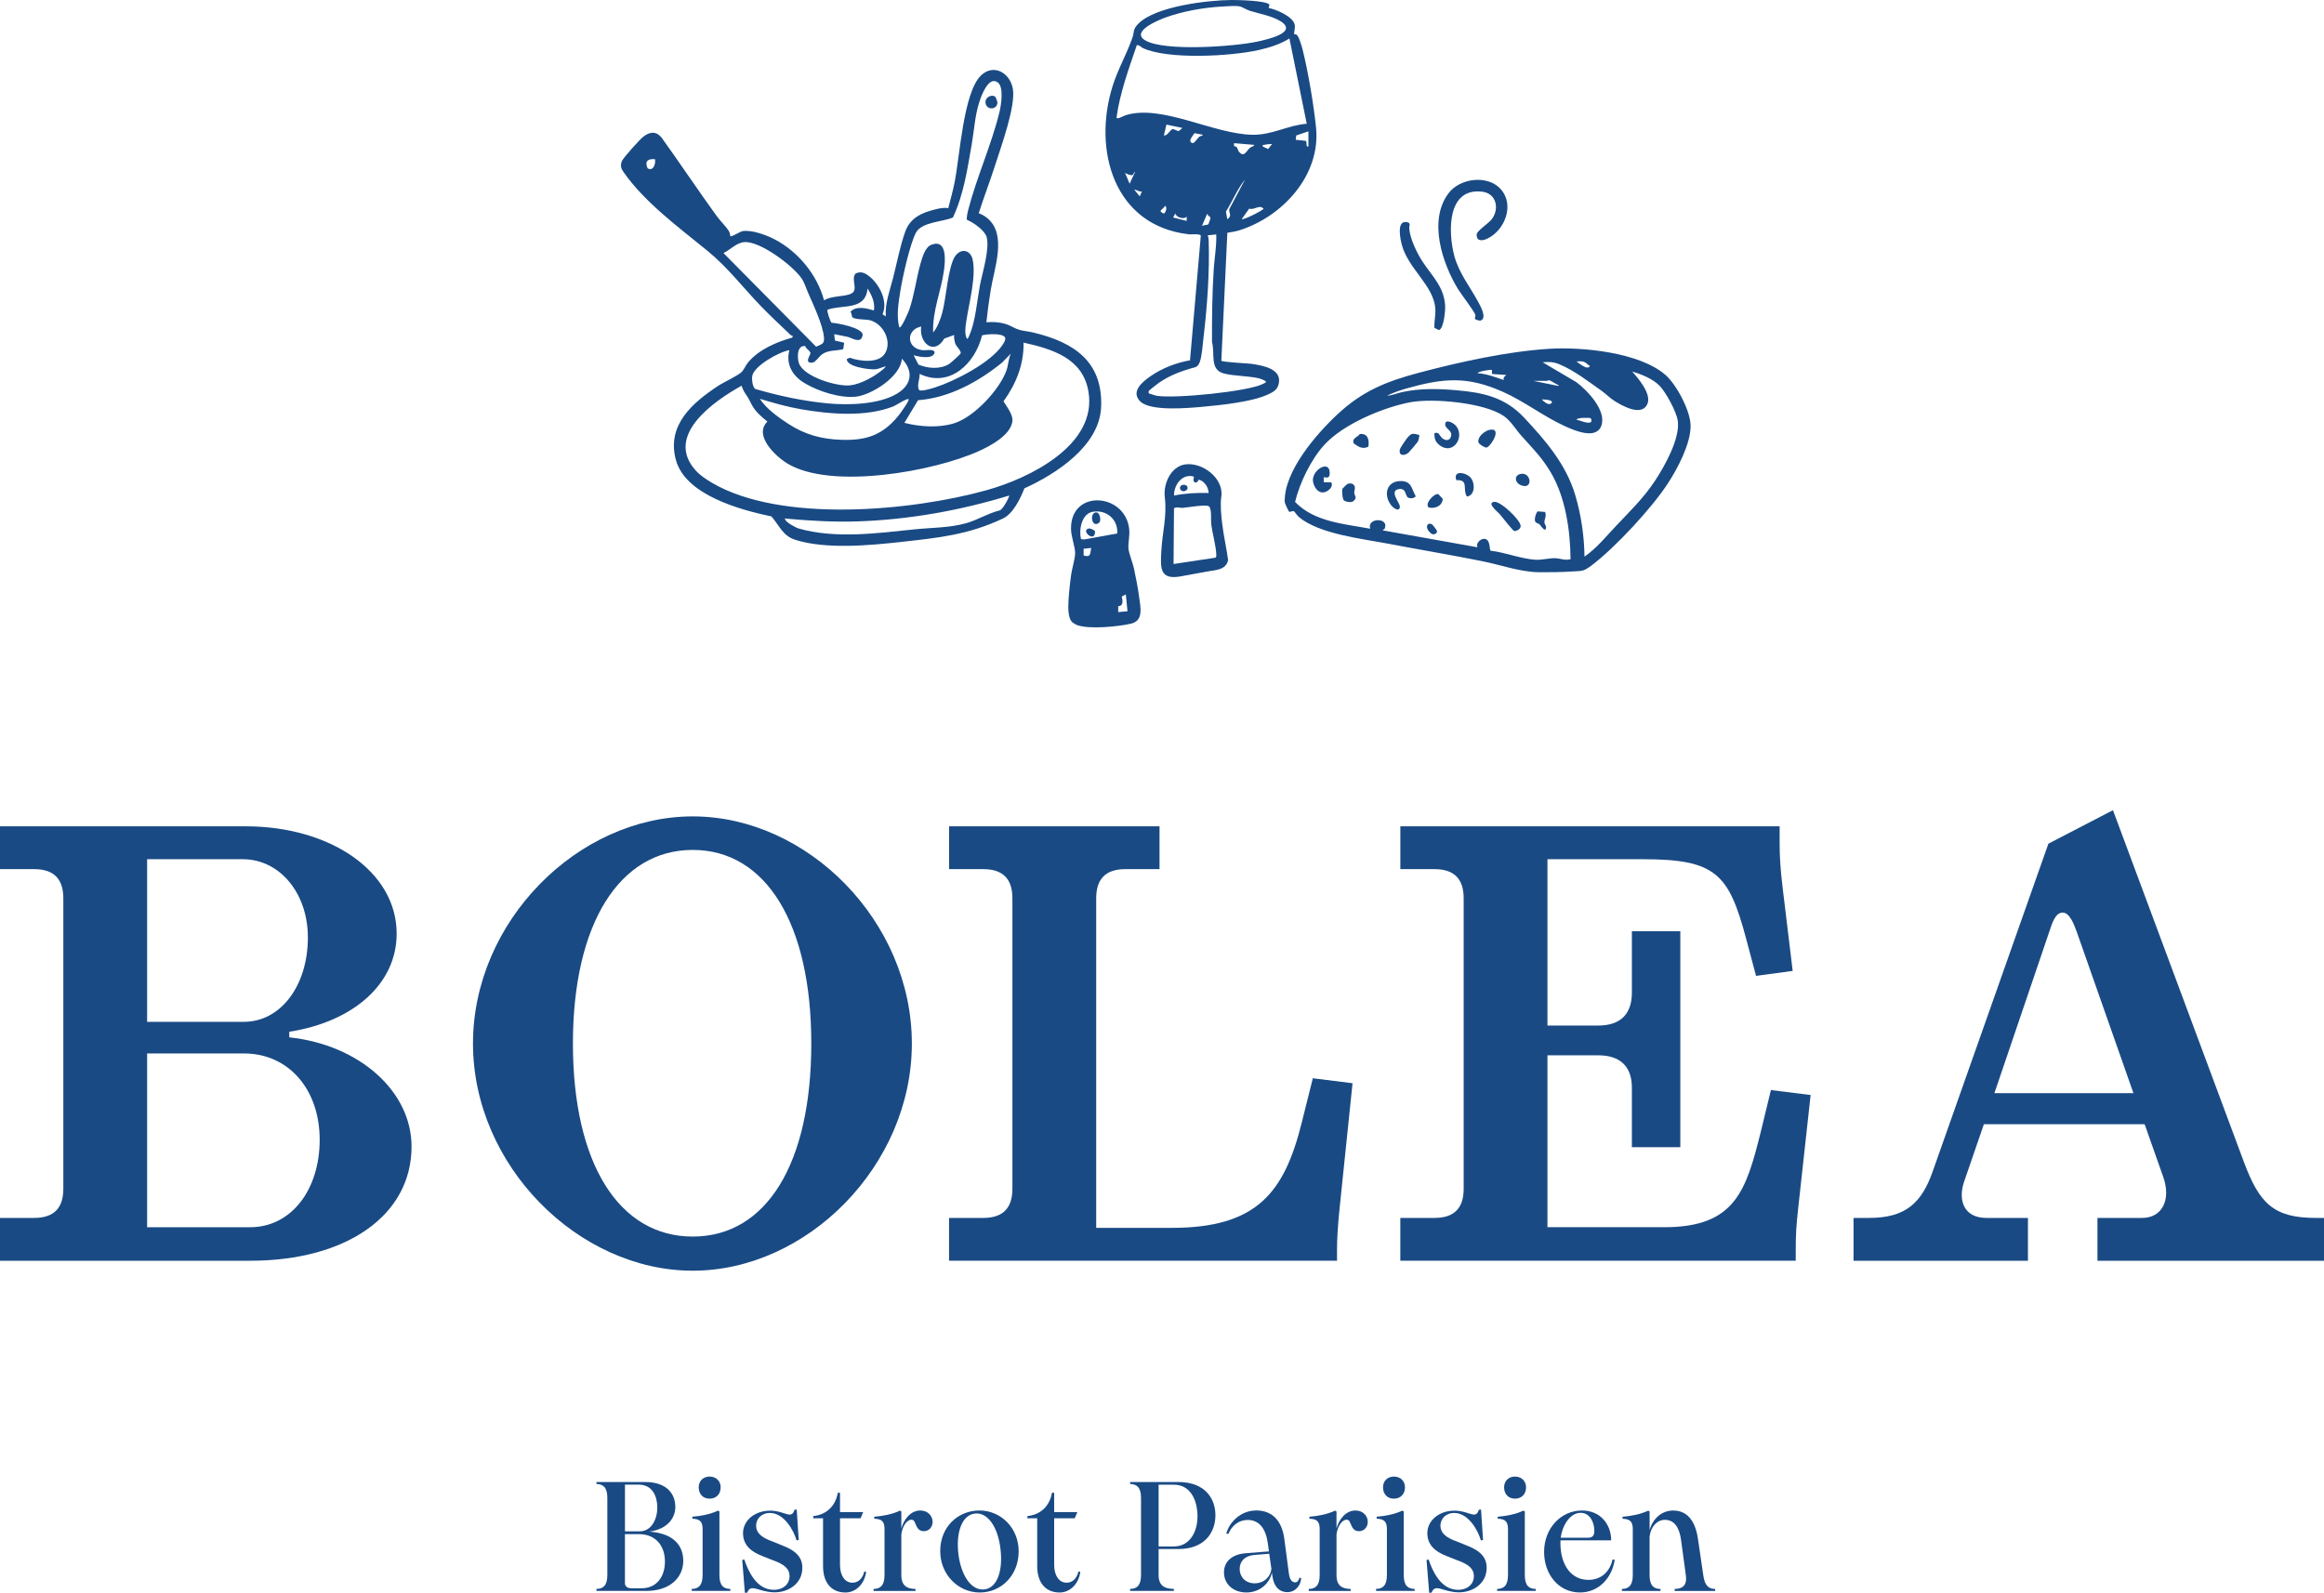 <?xml version="1.0" encoding="UTF-8"?>
<svg id="Calque_2" data-name="Calque 2" xmlns="http://www.w3.org/2000/svg" viewBox="0 0 842.64 577.64">
  <defs>
    <style>
      .cls-1 {
        fill: #194a84;
      }
    </style>
  </defs>
  <g id="Calque_1-2" data-name="Calque 1">
    <g>
      <g>
        <path class="cls-1" d="M216.26,576.23c2.26,0,3.95-1.07,3.95-4.97v-28.1c0-3.89-1.69-4.97-3.95-4.97v-.73h17.6c8.07,0,11,4.46,11,9.03,0,3.84-2.6,8.01-9.42,8.97,8.91.62,12.3,5.13,12.3,10.61,0,5.76-4.51,10.89-13.43,10.89h-18.06v-.73ZM231.95,555.35c4.4,0,6.43-4.68,6.38-8.75-.06-4.12-1.86-8.18-6.71-8.18h-5.02v16.93h5.36ZM229.01,576h3.56c5.53,0,8.58-4.18,8.52-9.87-.06-5.47-3.27-9.76-9.42-9.76h-5.08v17.77c0,.96.62,1.86,2.43,1.86Z"/>
        <path class="cls-1" d="M250.8,576.23c2.26,0,3.95-1.07,3.95-4.97v-16.76c0-2.76-1.13-3.67-3.72-3.72v-.73c2.99-.23,6.38-.85,9.31-2.2l.51.28v23.13c0,3.89,1.64,4.97,3.95,4.97v.73h-13.99v-.73ZM253.34,539.38c0-2.26,1.58-3.89,3.95-3.89s4.01,1.64,4.01,3.89c0,2.43-1.58,4.12-4.01,4.12s-3.95-1.69-3.95-4.12Z"/>
        <path class="cls-1" d="M269.14,565.73l.73-.17c1.3,3.89,4.29,10.95,10.61,11,3.61,0,5.75-2.14,5.81-4.85,0-2.77-1.8-4.4-6.32-5.98l-3.39-1.35c-4.51-1.69-7.22-4.23-7.17-8.52.11-4.63,4.46-8.07,9.99-8.01,5.25.06,7.56,3.39,8.69-.34l.79-.06.73,11.06-.79.11c-1.13-3.89-4.63-9.87-9.54-9.93-3.16-.06-5.13,2.09-5.13,4.63s1.92,4.29,5.93,5.7l3.33,1.35c5.13,1.92,7.62,4.4,7.5,8.41-.11,5.64-5.13,8.74-10.16,8.69-5.87-.11-8.41-3.39-9.82.11l-.85.06-.96-11.91Z"/>
        <path class="cls-1" d="M298.42,568.1v-17.49h-3.56v-.79c4.51-.45,8.01-3.33,8.92-8.46h.79v7h8.41l-.96,2.26h-7.45v16.87c0,3.78,1.69,6.49,4.51,6.49,2.43,0,3.84-1.97,4.29-4.06l.68.11c-.51,4.06-3.44,7.5-7.5,7.5-5.53,0-8.12-4.12-8.12-9.42Z"/>
        <path class="cls-1" d="M316.76,576.23c2.26,0,3.95-1.07,3.95-4.97v-16.76c0-2.76-1.07-3.67-3.72-3.72v-.73c3.05-.23,6.43-.85,9.31-2.2l.51.28v6.15c.9-3.22,3.33-6.49,6.88-6.49,2.77,0,4.46,2.03,4.46,4.12,0,1.75-1.18,3.39-3.22,3.39s-2.6-1.75-3.1-2.93c-.34-.85-.62-1.24-1.35-1.24-1.75,0-3.33,2.54-3.67,5.3v14.84c0,3.89,2.2,4.97,5.13,4.97v.73h-15.18v-.73Z"/>
        <path class="cls-1" d="M340.91,562.52c0-8.91,6.54-14.73,14.22-14.73s14.22,6.21,14.22,14.84-6.26,14.9-14.11,14.9-14.33-6.54-14.33-15.01ZM357,576.4c4.74-.62,6.77-7.17,5.7-15.12-1.02-7.84-4.8-13.03-9.37-12.36-4.74.68-6.77,7.17-5.81,14.84,1.02,7.84,4.8,13.26,9.48,12.64Z"/>
        <path class="cls-1" d="M376.07,568.1v-17.49h-3.56v-.79c4.51-.45,8.01-3.33,8.92-8.46h.79v7h8.41l-.96,2.26h-7.45v16.87c0,3.78,1.69,6.49,4.51,6.49,2.43,0,3.84-1.97,4.29-4.06l.68.11c-.51,4.06-3.44,7.5-7.5,7.5-5.53,0-8.12-4.12-8.12-9.42Z"/>
        <path class="cls-1" d="M409.76,576.23c2.26,0,3.95-1.07,3.95-4.97v-28.1c0-3.89-1.69-4.97-3.95-4.97v-.73h17.44c9.93,0,13.49,6.21,13.49,12.07s-3.56,12.24-13.49,12.24h-7.11v9.48c0,3.89,2.31,4.97,5.53,4.97v.73h-15.86v-.73ZM425.61,560.83c6.04,0,8.69-5.7,8.58-11.23-.11-5.53-2.48-11.17-8.63-11.17h-5.47v22.4h5.53Z"/>
        <path class="cls-1" d="M461.33,571.54l-.17-1.24c-.68,3.56-4.06,7.22-9.25,7.22-4.8,0-8.12-3.1-8.12-7.28,0-3.78,2.71-6.49,7.73-6.94l8.58-.68-.4-2.88c-.68-5.13-2.99-8.52-7.28-8.52-3.33,0-5.81,2.09-7.05,5.08l-.73-.17c1.07-4.01,5.13-8.35,10.89-8.35s9.31,3.72,10.16,10.44l1.64,12.47c.34,2.43,1.3,3.16,2.26,3.16.79,0,1.36-.68,1.52-1.64l.68.06c-.11,2.43-1.86,5.13-5.02,5.13s-4.97-2.31-5.42-5.87ZM454.9,574.2c3.61,0,5.81-2.6,6.09-5.19l-.79-5.53-5.53.45c-3.44.34-5.19,2.37-5.19,5.08s1.97,5.19,5.42,5.19Z"/>
        <path class="cls-1" d="M474.54,576.23c2.26,0,3.95-1.07,3.95-4.97v-16.76c0-2.76-1.07-3.67-3.72-3.72v-.73c3.05-.23,6.43-.85,9.31-2.2l.51.28v6.15c.9-3.22,3.33-6.49,6.88-6.49,2.77,0,4.46,2.03,4.46,4.12,0,1.75-1.18,3.39-3.22,3.39s-2.6-1.75-3.1-2.93c-.34-.85-.62-1.24-1.35-1.24-1.75,0-3.33,2.54-3.67,5.3v14.84c0,3.89,2.2,4.97,5.13,4.97v.73h-15.18v-.73Z"/>
        <path class="cls-1" d="M498.92,576.23c2.26,0,3.95-1.07,3.95-4.97v-16.76c0-2.76-1.13-3.67-3.72-3.72v-.73c2.99-.23,6.38-.85,9.31-2.2l.51.28v23.13c0,3.89,1.64,4.97,3.95,4.97v.73h-13.99v-.73ZM501.46,539.38c0-2.26,1.58-3.89,3.95-3.89s4.01,1.64,4.01,3.89c0,2.43-1.58,4.12-4.01,4.12s-3.95-1.69-3.95-4.12Z"/>
        <path class="cls-1" d="M517.26,565.73l.73-.17c1.3,3.89,4.29,10.95,10.61,11,3.61,0,5.75-2.14,5.81-4.85,0-2.77-1.8-4.4-6.32-5.98l-3.39-1.35c-4.51-1.69-7.22-4.23-7.17-8.52.11-4.63,4.46-8.07,9.99-8.01,5.25.06,7.56,3.39,8.69-.34l.79-.06.73,11.06-.79.11c-1.13-3.89-4.63-9.87-9.54-9.93-3.16-.06-5.13,2.09-5.13,4.63s1.92,4.29,5.93,5.7l3.33,1.35c5.13,1.92,7.62,4.4,7.5,8.41-.11,5.64-5.13,8.74-10.16,8.69-5.87-.11-8.41-3.39-9.82.11l-.85.06-.96-11.91Z"/>
        <path class="cls-1" d="M542.82,576.23c2.26,0,3.95-1.07,3.95-4.97v-16.76c0-2.76-1.13-3.67-3.72-3.72v-.73c2.99-.23,6.38-.85,9.31-2.2l.51.28v23.13c0,3.89,1.64,4.97,3.95,4.97v.73h-13.99v-.73ZM545.36,539.38c0-2.26,1.58-3.89,3.95-3.89s4.01,1.64,4.01,3.89c0,2.43-1.58,4.12-4.01,4.12s-3.95-1.69-3.95-4.12Z"/>
        <path class="cls-1" d="M559.86,562.8c0-8.58,6.15-15.01,13.71-15.01,6.71,0,10.61,5.02,10.61,10.83h-18.34c-.06.34-.06.62-.06.96,0,8.01,3.95,13.43,10.21,13.37,4.68,0,7.79-3.16,8.69-7.39l.79.11c-1.02,6.71-5.92,11.85-12.58,11.85-7.9,0-13.03-6.71-13.03-14.73ZM575.77,557.67c1.69,0,2.31-.79,2.31-2.54,0-2.65-1.35-6.49-4.97-6.49s-6.54,4.12-7.22,9.03h9.87Z"/>
        <path class="cls-1" d="M607.2,576.23c2.65,0,4.57-1.07,4.06-4.91l-1.75-12.92c-.62-4.46-2.43-7.22-5.87-7.22-2.99,0-5.25,2.82-5.53,6.15v13.94c0,3.89,1.64,4.97,3.95,4.97v.73h-13.99v-.73c2.26,0,3.95-1.07,3.95-4.97v-16.76c0-2.76-1.13-3.67-3.72-3.72v-.73c2.99-.23,6.38-.85,9.31-2.2l.51.28v6.77c1.02-3.89,4.18-7.11,8.52-7.11,4.74,0,8.01,3.22,9.03,10.44l1.92,13.09c.51,3.84,2.09,4.91,4.29,4.91v.73h-14.67v-.73Z"/>
      </g>
      <g>
        <path class="cls-1" d="M354.88,77.34c1.16.42,2.27,1.06,3.21,1.86,7.05,5.98,2.42,18.02,1.13,25.94-.64,3.89-1.15,7.83-1.58,11.75,3.15-.31,6.48.07,9.3,1.58,3.27,1.76,4.49,1.35,7.94,2.18,14.61,3.53,25.06,10.53,24.36,27.02-.6,14.03-16.29,24.21-27.81,29.43-1.42,3.65-4.11,9.22-7.76,10.93-12.66,5.94-23.21,6.98-36.86,8.5-11.45,1.27-27.35,2.76-38.42-.75-4.62-1.46-5.77-5.14-8.67-8.49-11.38-2.39-31.19-7.75-34.66-20.5s6.24-20.85,15.33-26.86c2.02-1.33,7.23-3.72,8.57-5.06.68-.68,1.46-2.44,2.26-3.41,3.85-4.66,10.33-7.46,16.06-9.03l.17-.62c-.26-.04-.56-.12-.76-.3-3.55-3.4-7.16-6.73-10.59-10.27-6.69-6.9-12.13-14.18-19.57-20.27-10.34-8.45-22.84-17.6-30.5-28.65-.89-1.29-1.15-2.29-.56-3.87.46-1.21,6.51-7.89,7.72-8.83,2.29-1.79,4.51-2.21,6.6.16,6.79,9.44,13.25,19.16,20.08,28.58,1.14,1.57,3.57,4.01,4.41,5.46.32.55.46,1.19.49,1.82.46.4,3.54-1.67,4.46-1.82,3.39-.54,8.65,1.41,11.68,3,8.48,4.44,15.4,12.82,17.88,22.11,2.52-1.75,7.6-1.25,9.92-2.49,2.66-1.42-.31-5.04,1.49-7.24,2.13-1.06,3.82-.01,5.41,1.36,3.46,2.97,6.4,8.92,4.38,13.39l1.17.81c-.31-4.83,1.5-9.44,2.67-14.03,1.34-5.24,2.59-11.75,4.4-16.75s5.97-6.85,10.94-8.06c1.46-.36,3.22-.74,4.65-.4.8-3.14,1.69-6.3,2.32-9.48,1.85-9.24,3.17-32.43,9.49-38.62,4.63-4.53,10.66-.97,11.62,4.86,1.04,6.28-4.25,20.79-6.35,27.38-1.9,5.93-4.15,11.76-6.04,17.69ZM361.84,29.95c-3.39-2.65-6.05,4.82-6.75,7.01-1.63,5.11-1.85,10.14-2.75,15.33-1.58,9.04-2.91,18.21-6.82,26.58-3.63,1.62-11.36,1.56-13.44,5.56-2.19,4.21-4.83,16.09-5.62,21.04-.67,4.19-1.52,9.18-.38,13.25.73.57,3.38-5.79,3.59-6.37,1.86-5.33,2.55-11.35,4.09-16.75.63-2.19,1.64-5.94,3.91-6.82,5.88-2.28,5.06,6.06,4.57,9.47-1.05,7.38-4.22,14.7-3.9,22.3,1.47-1.55,2.68-4.87,3.27-6.99,1.44-5.12,2.14-17.08,4.74-20.7,2.12-2.95,5.53-2.25,6.31,1.25,1.37,6.09-1.38,16.14-2.3,22.37-.28,1.89-.74,4.72.23,6.36.39.24.87-1.22.98-1.48,2.11-4.83,2.72-12.4,3.71-17.74.89-4.78,3.63-13.16,2.46-17.65-.62-2.38-4.84-5.32-7.1-6.23-.36-.4.25-2.94.42-3.62,2.95-11.59,8.48-23.7,11.34-35.54.6-2.48,1.62-8.94-.57-10.65ZM237.49,57.74c-2.57-.24-3.83.71-2.68,3.3,2.07,1.23,3-1.63,2.68-3.3ZM293.08,106.37c-.78-1.76-1.31-3.74-2.43-5.39-3.15-4.65-15.08-13.63-20.78-13.17-2.92.24-5.05,2.79-7.55,3.96l33.6,33.97c2.07-1.03,3.05-.88,2.83-3.44-.38-4.44-3.88-11.89-5.67-15.92ZM316.87,112.6c.45-2.95-.8-5.56-2.3-7.97-.82,8.11-8.93,5.71-14.54,7.69-.3.43,1.04,4.45,1.5,4.73,2.18.12,11.07,1.8,11.28,4.33.02.25-.38,1.27-.53,1.43-1.21,1.31-3.52-.29-4.86-.62-1.63-.4-3.33-.64-4.96-1.01l.28,2.32,3.34.79-.33,2.33c-2.66.7-5.39.22-7.74,1.91-.91.66-2.4,2.87-3.41,2.98-3.08.34-.93-2.55-.77-3.21.25-.98-1.64-1.73-1.85-2.78-3.05-.47-2.97,4.17-2.32,6.14,1.64,4.98,13.84,8.62,18.62,8.08,3.89-.44,8.82-3.21,11.79-5.7.39-.33.87-.75,1.08-1.22-1.23.3-2.51,1-3.79,1.11-1.96.17-10.52-.86-10.3-3.72l1.06-.48c3.55,1.31,10.54,2.19,12.79-1.6,2.6-4.39-.63-10.6-5.32-11.96-1.49-.43-5.56-.2-6.49-1.1-.36-.34-.26-1.52-.73-2.02,2.1-2.26,5.9-1.24,8.5-.46ZM334.03,118.42c-5.65,1.1-5.4,7.99.47,8.57,1.04.1,2.8-.23,3.62.05,1.61.54.35,2.17-1.2,2.38-1.9.27-3.84-.07-5.65-.59l1.74,3.39c3.41,1.43,7.78,1.8,11.1-.2.53-.32,3.99-3.41,4.17-3.81.4-.88-1.47-2.42-1.91-3.61-.29-.78-.57-2.33-.4-3.12l-3.59,1.31c-3.72,6.35-9.26,1.5-8.36-4.37ZM364.29,122.19c-1.21-1.4-6.42-1.06-8.21-.57-2.49,10.21-11.74,19.22-22.66,13.96.18,1.62-1.13,4.4-.17,5.83.5.74,4.89-.61,5.84-.92,7.26-2.35,19.96-8.9,24.3-15.24.5-.72,1.56-2.29.89-3.07ZM252.32,170.7c1.56,1.71,3.85,3.23,5.86,4.41,25.06,14.67,72.32,10.24,99.52,2.67,15.51-4.31,40.29-16.36,36.94-35.84-2.07-12.05-13.06-15.34-23.52-17.7.16,7.9-2.72,15.03-7.27,21.3,1.18,1.94,3.55,4.92,3.22,7.27-.69,5.03-7.88,8.83-11.99,10.71-16.24,7.42-53.7,14.25-69.63,4.55-4.33-2.64-12.3-10.22-7.2-15.17-2.36-1.98-4.26-3.45-5.73-6.22-.75-1.42-.83-1.79-1.75-3.16-.8-1.19-1.5-2.23-1.87-3.65-10.02,5.58-28.18,18.1-16.58,30.83ZM286.22,127c-3.6.51-12.86,5.7-13.47,9.36-.19,1.16.07,4.03,1.09,4.7,8.55,2.49,17.42,4.4,26.33,5.24,7.49.7,18.62.41,25.19-3.61,5.28-3.23,5.91-8.16,1.63-12.62-.33,6.46-11.01,13.21-16.71,13.79s-13.41-1.88-18.44-4.85c-4.41-2.6-6.99-6.76-5.62-12ZM366.52,128.23l-3.17,3.26c-8.61,6.98-19.22,12.82-30.48,13.65l-4.96,8.21c5.58,1.45,12.5,1.9,18.07.15,7.19-2.26,16.37-12.06,18.92-19.08.72-1.99.71-4.31,1.62-6.19ZM329.44,144.78c-.53-.47-4.58,2.23-5.52,2.6-10.01,3.95-23.1,2.84-33.51,1.03-5.06-.88-10.03-2.3-14.91-3.78,2.35,3.6,6.81,6.82,10.45,9.16,6.02,3.87,11.94,5.47,19.11,5.71,9.05.3,14.95-1.69,20.7-8.75.58-.71,4.11-5.58,3.68-5.97ZM365.91,179.71c-17.82,5.44-36.27,8.74-54.96,9.38-8.58.29-17.06-.22-25.63-.98-.25-.02-.93-.37-.63.32.47,1.1,3.8,2.93,5.01,3.27,13.37,3.77,28.52,1.65,42.04.26,6.2-.64,12.55-.51,18.61-2.23,4.09-1.16,7.81-3.54,11.96-4.59,1.2,0,3.84-5.21,3.6-5.44Z"/>
        <path class="cls-1" d="M460.29,1.71l-.29,1.18c2.76.53,8.76,3.08,9.44,6.04.24,1.05-.35,3.32-.23,3.45.05.05.61,0,.88.18.82.51,1.87,4.1,2.16,5.21,2.05,8.12,4.07,20.13,4.92,28.49,1.75,17.21-12.05,32.26-27.72,37.24-1.38.44-3.01.68-4.44.92l-2.17,46.37c.05.55,9.64.97,10.85,1.15,4.18.61,11.54,1.84,9.85,7.63-.58,1.98-2.08,2.69-3.85,3.51-5.81,2.7-17.17,3.86-23.75,4.45-5.11.46-18.87,1.73-22.54-1.98-3.55-3.59.93-7.15,3.77-9.12,4.27-2.96,9.21-4.83,14.31-5.77l3.91-45.19c-.35-.82-3.28-.37-4.33-.49-27.23-3.15-34.87-30.53-27.68-53.66,1.9-6.12,5.18-11.78,7.21-17.64.78-2.27.02-2.94,2.2-5.13C419.04,2.26,438.03.04,446.67,0c2.16,0,12.56.19,13.62,1.7ZM443.08,2.37c-6.71.38-14.22,1.7-20.53,3.99-2.39.87-12.8,5.08-7.28,8.3,7.02,4.1,32.52,2.22,40.8.39,3.15-.7,14.89-3.22,8.18-7.38-3.03-1.88-7.58-2.68-10.99-3.72-1.11-.34-2.81-1.4-3.61-1.6-1.42-.36-4.95-.07-6.58.02ZM473.8,44.88l-6.28-30.94c-3.24,2.1-7.36,3.35-11.12,4.2-9.94,2.26-32.9,3.57-42.03-.72-.74-.35-1.26-1.19-2.18-1.04-2.92,8.6-6.1,17.16-7.35,26.21.08.94,2.65-.61,3.2-.78,13.15-4.15,31.76,6.78,45.96,7.06,7.35.15,12.68-3.41,19.79-3.99ZM428.74,46.41l-5.82-1.23-.92,3.98c1.64-.06,1.91-1.91,3.29-2.39l2.02.81,1.43-1.17ZM474.41,47.63l-4.42,1.5-.18,1.57,3.61.37c.64.46-.16,2.33.99,2.08v-5.52ZM436.09,48.86l-3.01-.57c-.45.9-2.63,2.95-.76,3.59.73.25,1.75-1.65,2.53-2.28.51-.4,1.19-.25,1.25-.74ZM454.79,52.54l-7.35-.62-.02,1.05c1.58.24,1.16,1.33,1.88,2.15,1.85,2.12,2.61-.44,3.95-1.53.54-.44,1.29-.42,1.55-1.06ZM461.23,52.23c-.96-.02-1.98.09-2.91.31-.46.11-.54-.22-.46.6l1.95.9,1.42-1.82ZM407.9,62.65l1.68,3.98,1.99-4.28c-.57.04-.41,1.02-1.1,1.16-.64.12-2.02-.44-2.57-.85ZM444.99,79.5c1.98-1.24.41-2.43.74-3.68l5.69-10.72c-2.85,3.51-4.5,7.83-6.92,11.64l.49,2.76ZM414.03,69.39c-1.1.28-1.74-.59-2.76-.61l1.99,2.44.77-1.83ZM422.26,77.31c.6-.99.85-1.58.34-2.71l-1.83,1.84c-.13.17.87,1.22,1.49.87ZM450.19,79.5c1.19.19,7.95-3.37,7.96-3.83-1.62-1.63-3.29.64-5.22,0l-2.74,3.84ZM430.27,78.58c-1.04,1.13-3.93.24-4.13-1.22l-.77,1.53,4.9,1.23v-1.53ZM438.05,78.15c-.2-.2.04-.59-.42-.48l-1.84,4.29c.58-.41,1.98-.25,2.38-.69.1-.11.73-2,.71-2.22-.06-.57-.53-.59-.83-.89ZM441,85.02l-3.07.31c.18.67.3,1.27.32,1.97.37,11.42-.54,23.87-1.89,35.22-.28,2.36-.57,6.8-1.35,8.77-.36.9-.63,1.39-1.52,1.86-4.61,1.19-9.18,2.87-13.13,5.56-.51.34-3.71,2.84-3.82,3.06-.11.24-.09.45-.07.7l.31.31c.89.16,1.74.6,2.62.75,6.46,1.1,33.07-1.49,38.55-4.31.4-.2.82-.36,1.11-.73.01-.41-2.19-1.2-2.67-1.31-3.9-.89-8.93-.77-12.66-1.74-5.26-1.37-3.11-7.26-4.28-11.37-.04-8.76.06-17.58.62-26.33.27-4.24,1.08-8.46.92-12.72Z"/>
        <path class="cls-1" d="M604.88,175.09c-5.71,8.91-19.18,23.43-27.63,29.83-3.24,2.45-3.44,2.07-7.24,2.33-3.65.25-8.3.31-12.06.27-6.67-.08-13.82-2.64-20.38-3.97-11.34-2.29-22.78-4.19-34.11-6.35-9.34-1.78-25.23-3.51-32.55-9.74-.58-.49-1.49-1.87-1.7-2-.59-.37-1.32.42-1.85.05-.15-.11-1.53-3.01-1.54-3.4-.38-11.12,11.49-24.73,19.15-31.88,9.02-8.42,17.72-11.93,29.54-15.06,14.82-3.92,31.87-7.7,47.09-8.67,12.04-.77,32.98,1.29,42.31,9.51,4.01,3.53,9.12,13.15,9.07,18.54-.05,6.5-4.61,15.11-8.11,20.57ZM580.97,141.92c-4.79-3.39-10.08-7.52-15.5-9.78-2.24-.93-3.75-.97-6.14-.76l12.24,7.22c4,2.99,10.99,10.32,9.06,15.76-1.88,5.27-9.87,1.73-13.32.15-7.71-3.53-14.49-8.87-22.27-12.36-13.13-5.9-21.9-5.01-35.42-1.18-2.18.62-4.65,1.53-6.68,2.52,1.77-.03,3.68-.92,5.45-1.3,6.6-1.4,12.83-1.25,19.55-.68,9.82.83,17.76,2.56,24.67,9.94,7.76,8.29,15.21,16.91,18.53,28.05,2.15,7.23,3.27,14.84,3.37,22.37,4.52-3.15,7.77-7.27,11.48-11.19,4.99-5.26,9.99-10.12,14.06-16.29,3.53-5.34,9.11-15.26,8.3-21.68-.41-3.25-4.27-10.37-6.56-12.75-2.45-2.55-6.6-4.25-9.97-5.2,2.27,2.57,7.05,8.13,5.49,11.75-2.03,4.72-9.27.62-12.16-1.26-1.46-.95-2.76-2.31-4.19-3.32ZM575.69,132.18c-1.39-1.36-2.13-1.17-4.11-1.1,1.16.77,3.96,3.31,4.9,1.68-.21-.27-.56-.35-.79-.58ZM540.94,134.14c-.22-.16-4.88.44-5.21,1.22,3.32.18,6.41,1.42,9.5,2.46-.25-1.21.36-1.15.92-1.84l-5.17-.35-.04-1.49ZM561.01,138.12c-1.68-.05-3.38.04-5.06,0l9.04,1.84c.48-.28-.21-.38-.41-.51-.48-.29-2.47-1.45-2.8-1.53-.47-.11-.68.19-.77.19ZM559.02,144.86c.88.9,2.78,2.61,3.68,1.07.22-.98-3.04-1.09-3.68-1.07ZM545.12,150.8c-6.93-4.75-25.46-6.46-33.68-4.94-9.9,1.84-24.56,8.01-31.34,15.55-4.84,5.37-8.81,13.63-10.53,20.62,6.96,7.26,17.86,7.97,27.24,9.71-1.3-4.11,7.18-4.16,5.2.09-.16.35-.72.05-.6.52l34.33,6.13c-.8-1.44,1.22-3.27,2.59-3.07,2.25.32,1.56,4.14,2.21,4.32,5.24.6,11.02,2.97,16.29,3.27,2.26.13,5.05-.68,7.26-.55,1.91.12,3.36.91,5.37.33-.11-10.46-1.82-22.44-7.22-31.54-3.22-5.42-6.5-8.61-10.55-13.13-2.1-2.34-3.83-5.45-6.54-7.31ZM576.75,151.64c-.22-.14-4.75-.34-5.16.57,1.06.11,5.14,2.11,5.46.42.03-.18-.2-.93-.29-.99Z"/>
        <path class="cls-1" d="M388.7,225.57c-1.09-1.04-1.36-3.71-1.36-5.25,0-3.39.54-8.17.99-11.6.31-2.32,1.45-6.05,1.5-8.02.06-2.15-1.47-6.04-1.5-8.91-.16-14.66,19.97-12.99,21.12.34.19,2.23-.43,4.76-.3,6.71.12,1.8,1.55,5.2,1.98,7.24.69,3.25,1.47,7.1,1.89,10.37.48,3.72,1.75,8.64-2.96,9.73-4.67,1.08-15.13,2.11-19.54.51-.43-.15-1.49-.79-1.82-1.1ZM405.1,193.47c.31-5.02-3.72-8.58-8.67-7.91-4.28.58-5.29,6.51-4.49,9.95l1.08.14,12.09-2.19ZM395.64,198.71l-2.75.31.02,2.43c2.69.79,2.3-.61,2.74-2.74ZM408.2,215.56l-1.48.79c.39,1.44.65,3.43-1.28,3.5v2.14s3.37-.31,3.37-.31l-.61-6.13Z"/>
        <path class="cls-1" d="M429.58,168.44c6.3-1,14.26,5,13.24,11.71-.43,2.84-.04,6.75.33,9.82.53,4.42,1.55,8.75,2.14,13.16-.77,3.61-4.52,3.59-7.55,4.12-3.28.57-6.59,1.26-9.84,1.81-7.51,1.27-7.15-3.22-6.82-9.27.39-7.1,2.1-12.33,1.24-19.63-.55-4.7,2.2-10.9,7.26-11.71ZM434.61,173.93c-.25,1.05-1.54,1.57-1.85.35-.22-.88.86-1.46-.79-1.63-3.85-.39-6.37,3.61-6.29,7.06,4.14-.82,8.34-1.05,12.56-.92-.11-2.19-1.53-4.33-3.63-4.86ZM425.67,184.31l-.16,20.23,15.2-2.29c.31-.22.31-.58.3-.92-.03-3.14-1.45-7.94-1.85-11.36-.16-1.4.25-5.27-.76-6.29-.92-.93-7.99.42-9.76.51-.87.04-1.92-.48-2.97.12Z"/>
        <path class="cls-1" d="M544.2,68.67c5.04,5.7,1.4,14.94-5,17.91-1.78.82-3.91,1-3.77-1.61.07-1.28,4.4-4.02,5.51-5.54,2.84-3.86,1.55-9.33-3.56-9.92-12.82-1.49-12.33,14.75-10.08,23.26,1.64,6.21,5.78,11.35,8.71,16.8.77,1.43,3.19,5.68.94,6.65-.46.2-1.94-.28-2.1-.51-.21-.31.21-1.01.09-1.51-.28-1.15-5.2-7.6-6.26-9.32-5.69-9.28-10.92-24.89-3.49-34.77,4.19-5.57,14.27-6.82,19.03-1.44Z"/>
        <path class="cls-1" d="M515.93,95.09c3.5,5.27,7.71,9.04,8.06,15.92.08,1.62-.49,8.27-2.28,8.69l-1.62-.8c-.11-2.45.53-4.81.31-7.28-.73-8.11-9.87-14.31-12.12-22.82-.51-1.95-1.98-8.61,1.51-8.29,2.05.19,1.1,1.37,1.17,2.3.26,3.78,2.87,9.12,4.97,12.29Z"/>
        <path class="cls-1" d="M360.92,35.16c.12.11.71,1.63.72,1.9.08,2.83-3.95,3.02-4.31.28-.27-2.09,2.35-3.32,3.59-2.18Z"/>
        <path class="cls-1" d="M510.37,180.33c-.86-.71-.5-3.23-2.96-2.98-4.01.41.15,5.04.15,6.29,0,2.19-2.21.76-3.08-.32-3-3.72-1.84-8.95,3.52-8.86,3.91.07,3.74,2.8,5.32,5.5-.51.87-2.29.92-2.95.37Z"/>
        <path class="cls-1" d="M521.75,161.27c-1.42-1.15-1.68-2.39-1.66-4.14,1.62-.72,1.87.91,2.74,1.69,1.12,1,2.73,1.21,3.25-.46.79-2.52-2.7-2.86-1.98-5.02.38-1.15,2.52-.04,3.14.46,4.53,3.66-.02,11.92-5.5,7.48Z"/>
        <path class="cls-1" d="M479.95,173.05l.02,1.81,2.7.06c1.04,1.75-1.52,3.73-3.17,3.67-1.89-.08-3.01-2.06-3.38-3.7-.95-4.16,5.86-8.42,6-3.53.05,1.8-.53,2.04-2.17,1.69Z"/>
        <path class="cls-1" d="M541.77,182c2.27-.3,9.46,6.47,9.59,8.71.07,1.13-1.3,1.83-2.26,1.9-.61-.12-4.46-5.15-5.25-6.07-.72-.84-4.99-4.15-2.08-4.54Z"/>
        <path class="cls-1" d="M514.58,157.73c.17.16-.29,2.06-.48,2.43-.12.23-3.13,3.78-3.37,3.98-1.58,1.33-3.78,1.19-3.12-1.28.13-.48,2.09-3.41,2.52-3.91,1.71-1.99,1.99-1.83,4.45-1.22Z"/>
        <path class="cls-1" d="M532.86,172.85c2.01,1.74,2.25,6.7-.95,7.24-1.79-2.58.86-6.22-3.87-5.95-1.24-3.55,2.99-2.88,4.82-1.29Z"/>
        <path class="cls-1" d="M541.79,155.96c1.77,1.23-1.67,6.26-2.83,6.34-.71.05-2.84-1.3-2.94-1.99-.33-2.32,3.51-5.22,5.77-4.36Z"/>
        <path class="cls-1" d="M490.58,175.6c1.22.91.41,2.26.44,3.14.04,1.05,1.32,1.64-.36,3.03-.73.6-2.63.23-3.28-.2-.69-.46-.88-3.55-.63-4.33.04-.11,1.54-1.58,1.7-1.67.6-.32,1.58-.37,2.14.04Z"/>
        <path class="cls-1" d="M496.15,161.98c-2.06,1.07-3.65.05-5.33-1.19-.7-1.99,1.38-2.15,2.22-3.38,2.94-.34,3.5,2.16,3.11,4.56Z"/>
        <path class="cls-1" d="M521.57,179.25l1.55,1.67c-.18,2.57-2.73,3.65-5.12,3.12-1.63-1.52,2.37-5.49,3.57-4.79Z"/>
        <path class="cls-1" d="M560.2,185.66c.66,1.29-.27,2.74-.22,3.81.03.62.65,1.13.59,1.82-.19,2.17-1.97-.75-2.31-1.08-.41-.4-1.32-.54-1.54-.91-.55-.89.11-3.02.76-3.85l2.72.21Z"/>
        <path class="cls-1" d="M551.27,171.89c3.83-.86,4.73,5.49.58,4.22-2.61-.8-3.05-3.67-.58-4.22Z"/>
        <path class="cls-1" d="M519.39,190.31c.22.19,1.58,1.95,1.63,2.23l-.07.69c-1.19.89-1.73.67-2.71-.39-1.84-2-.31-3.74,1.15-2.52Z"/>
        <path class="cls-1" d="M397.09,185.88c1.84-.5,2.23,3.01,1.48,3.64-2.61,2.2-3.58-3.08-1.48-3.64Z"/>
        <path class="cls-1" d="M394.63,191.7c.79-.22,1.76.43,2.39.87.26,4.61-5.29-.07-2.39-.87Z"/>
        <path class="cls-1" d="M429.25,175.81c1.46-.04,1.96,1.74.42,2.24-1.98.64-2.69-2.17-.42-2.24Z"/>
      </g>
      <g>
        <path class="cls-1" d="M0,441.69h12.38c7.43,0,10.58-3.83,10.58-10.58v-105.33c0-6.75-3.15-10.58-10.58-10.58H0v-15.53h89.13c30.38,0,54.69,16.21,54.69,38.94,0,18.23-15.75,31.96-38.94,35.56v2.03c25.43,2.7,44.34,19.58,44.34,39.61,0,24.98-23.63,41.41-58.52,41.41H0v-15.53ZM111.63,339.96c0-15.98-10.13-28.36-23.63-28.36h-34.66v58.97h35.11c13.28,0,23.18-13.05,23.18-30.61ZM115.91,413.33c0-18.23-11.25-31.29-27.46-31.29h-35.11v63.02h37.36c14.85,0,25.21-13.5,25.21-31.73Z"/>
        <path class="cls-1" d="M171.5,378.45c0-44.34,38.04-82.38,79.67-82.38s79.45,38.04,79.45,82.38-38.04,82.38-79.45,82.38-79.67-38.04-79.67-82.38ZM294.16,378.45c0-43.44-16.43-70.22-42.99-70.22s-43.44,26.78-43.44,70.22,16.66,70,43.44,70,42.99-26.56,42.99-70Z"/>
        <path class="cls-1" d="M344.12,441.69h12.38c7.43,0,10.58-3.83,10.58-10.58v-105.33c0-6.75-3.15-10.58-10.58-10.58h-12.38v-15.53h76.3v15.53h-12.38c-7.43,0-10.58,3.83-10.58,10.58v119.51h27.46c30.83,0,40.74-12.83,47.04-38.04l4.05-16.21,14.4,1.8-4.73,45.69c-.67,6.53-.9,11.25-.9,14.63v4.05h-140.67v-15.53Z"/>
        <path class="cls-1" d="M507.74,441.69h12.38c7.43,0,10.58-3.83,10.58-10.58v-105.33c0-6.75-3.15-10.58-10.58-10.58h-12.38v-15.53h137.52v6.3c0,8.55,1.12,15.98,1.8,21.83l2.93,24.31-13.28,1.8-3.6-13.5c-6.3-23.63-11.03-28.81-37.59-28.81h-34.44v60.32h18.46c7.88,0,12.15-4.05,12.15-11.93v-22.28h17.56v78.32h-17.56v-21.61c0-7.65-4.28-11.7-12.15-11.7h-18.46v62.34h42.31c25.88,0,29.71-13.28,35.11-34.89l3.6-14.85,14.4,1.8-4.5,40.96c-.68,6.3-.9,9.23-.9,15.08v4.05h-143.37v-15.53Z"/>
        <path class="cls-1" d="M672.04,441.69h5.63c13.28,0,19.13-5.4,23.18-17.11l41.86-118.61,23.41-12.15,47.49,127.61c5.63,15.08,10.8,20.26,26.11,20.26h2.93v15.53h-82.15v-15.53h16.21c7.2,0,10.58-6.53,7.65-14.85l-6.75-19.13h-58.29l-7.2,20.93c-2.25,6.75,0,13.05,8.1,13.05h15.08v15.53h-63.24v-15.53ZM773.55,396.45l-20.48-58.29c-1.12-3.15-2.7-7.2-5.18-7.2-2.7,0-3.83,3.83-4.95,7.2l-19.81,58.29h50.42Z"/>
      </g>
    </g>
  </g>
</svg>
